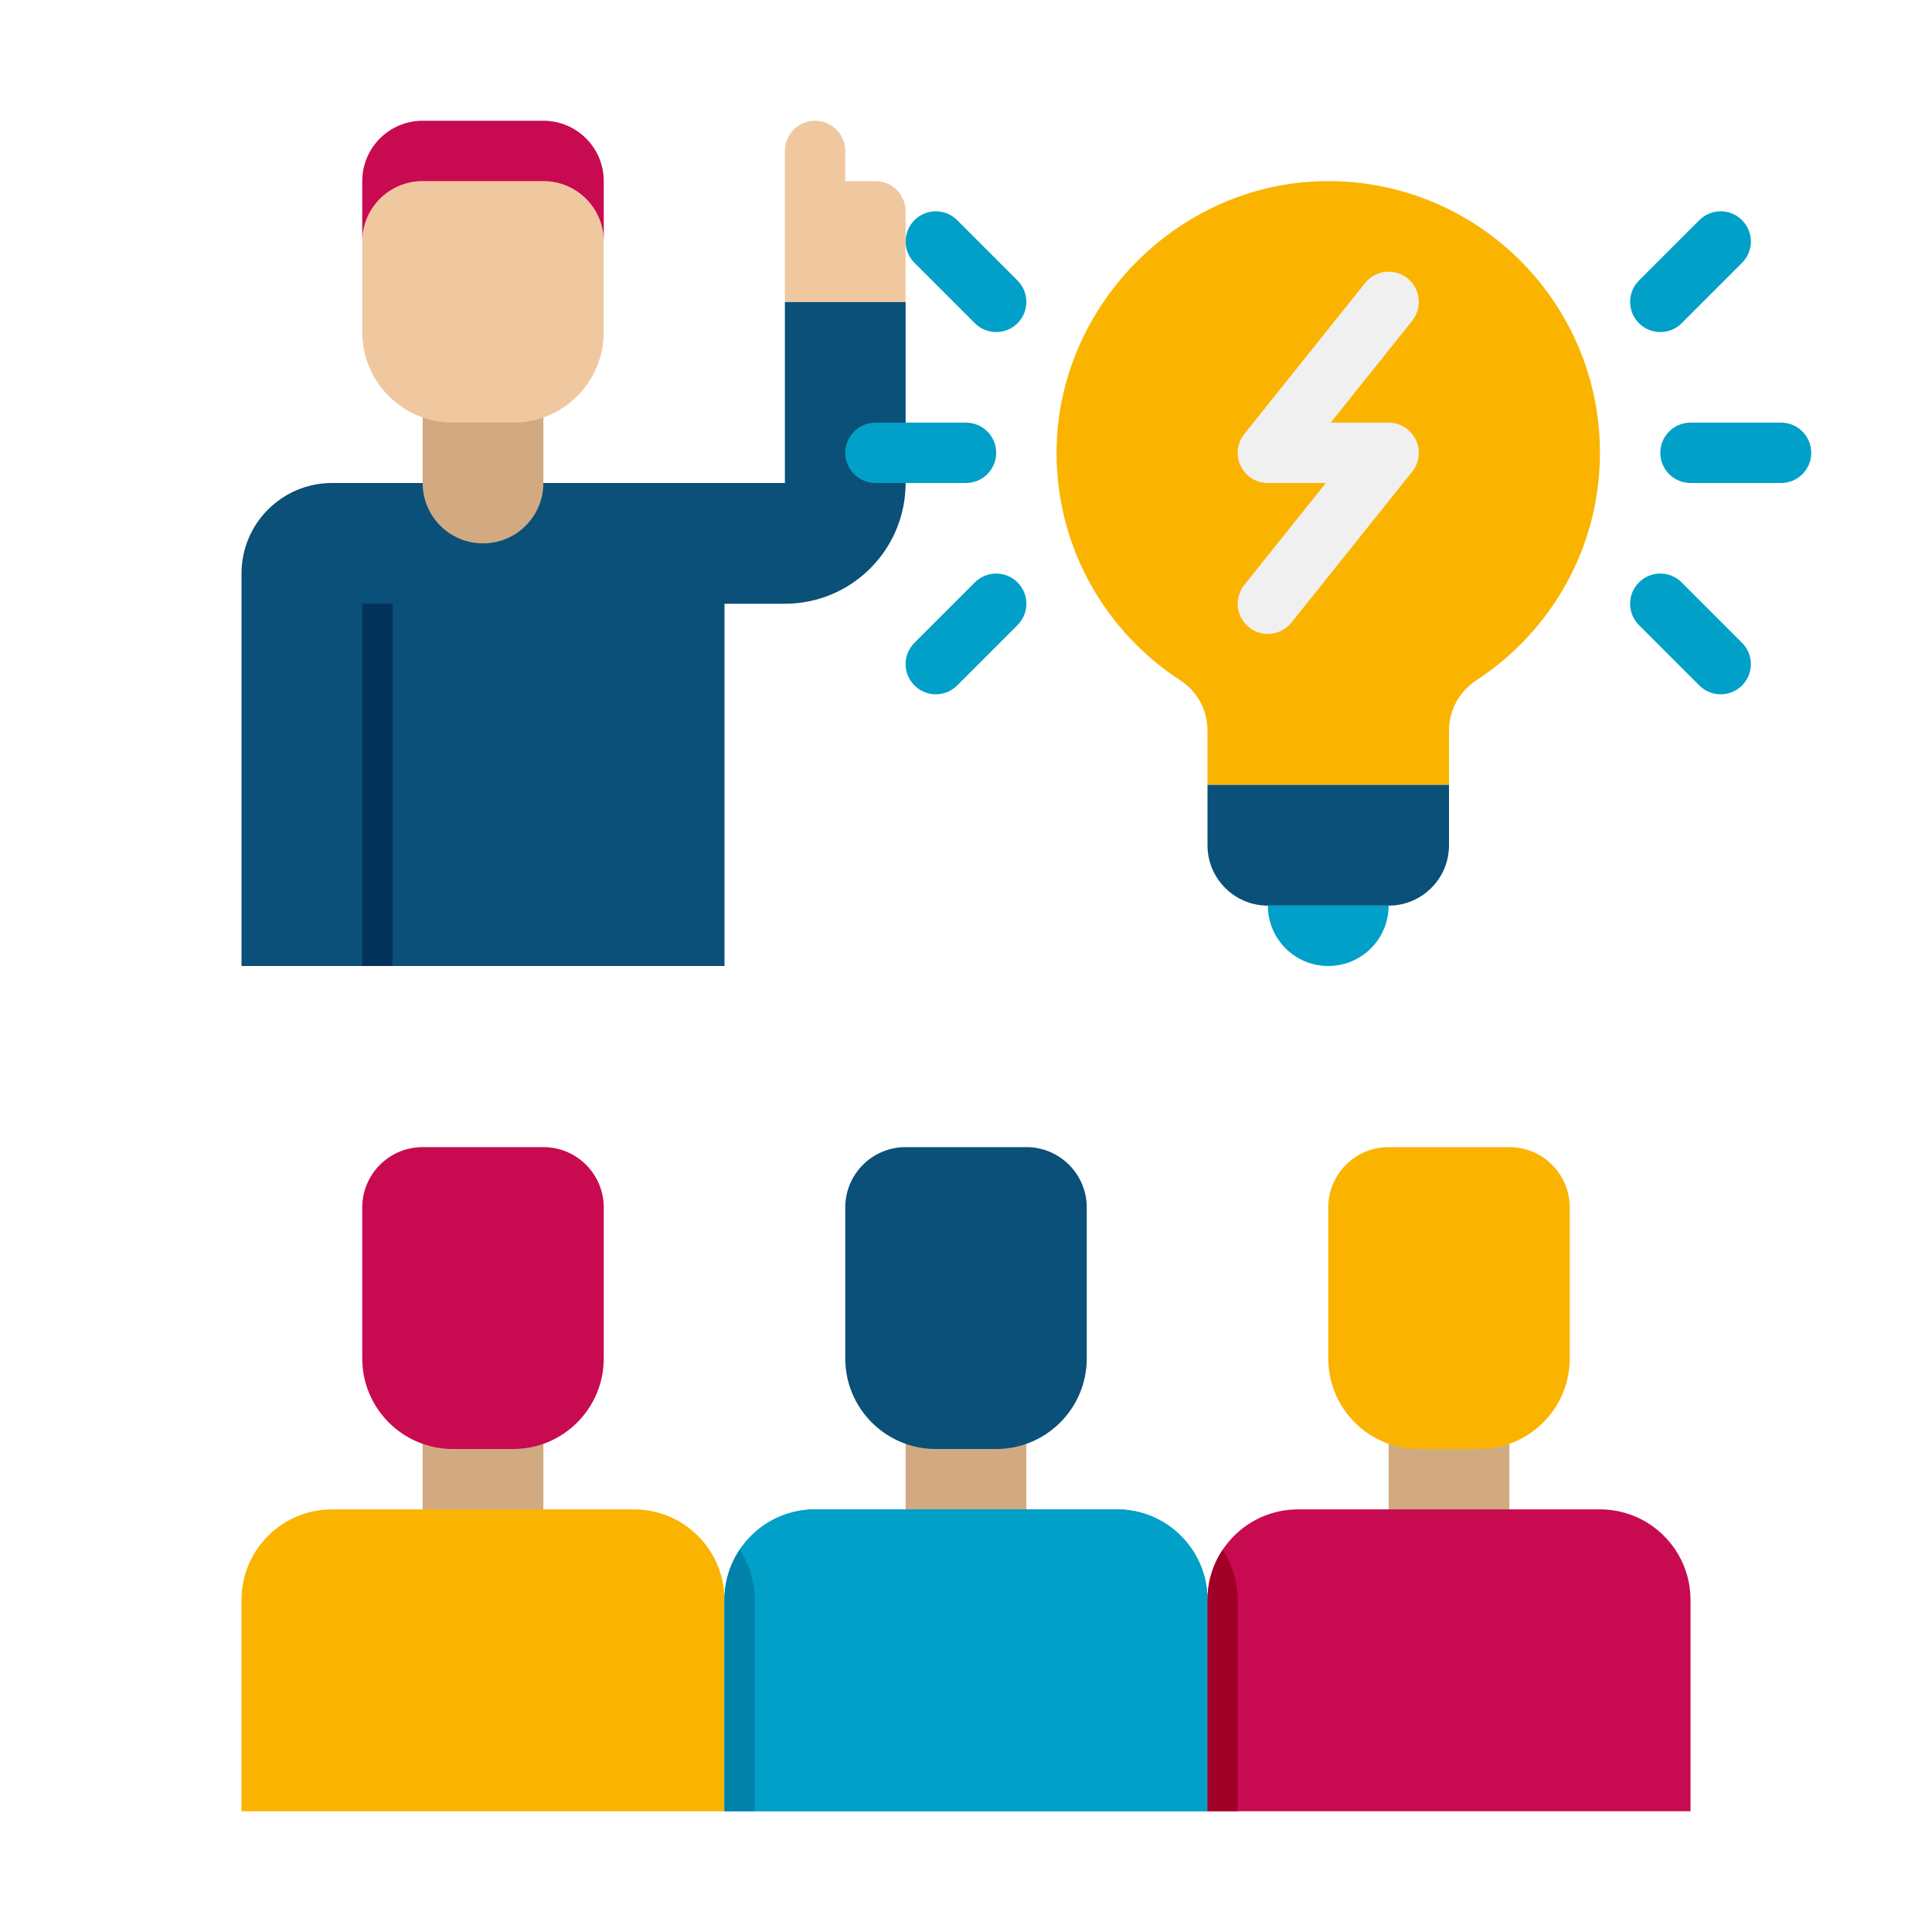 <svg xmlns="http://www.w3.org/2000/svg" height="512" viewBox="0 0 64 64" width="512"><g id="Icons"><g><g><g><path d="m16 52c-1.105 0-2-.895-2-2v-3h4v3c0 1.105-.895 2-2 2z" fill="#d2aa82"></path></g><g><path d="m18 38h-4c-1.105 0-2 .895-2 2v5c0 1.657 1.343 3 3 3h2c1.657 0 3-1.343 3-3v-5c0-1.105-.895-2-2-2z" fill="#c80a50"></path></g><g><path d="m24 60h-16v-7c0-1.657 1.343-3 3-3h10c1.657 0 3 1.343 3 3z" fill="#fab400"></path></g></g><g><g><path d="m32 52c-1.105 0-2-.895-2-2v-3h4v3c0 1.105-.895 2-2 2z" fill="#d2aa82"></path></g><g><path d="m34 38h-4c-1.105 0-2 .895-2 2v5c0 1.657 1.343 3 3 3h2c1.657 0 3-1.343 3-3v-5c0-1.105-.895-2-2-2z" fill="#0a5078"></path></g><g><path d="m40 60h-16v-7c0-1.657 1.343-3 3-3h10c1.657 0 3 1.343 3 3z" fill="#00a0c8"></path></g><g><path d="m40 60h-16v-7c0-1.657 1.343-3 3-3h10c1.657 0 3 1.343 3 3z" fill="#00a0c8"></path></g><g><path d="m24.5 51.342c-.316.475-.5 1.045-.5 1.658v7h1v-7c0-.613-.184-1.183-.5-1.658z" fill="#0082aa"></path></g></g><g><g><path d="m48 52c-1.105 0-2-.895-2-2v-3h4v3c0 1.105-.895 2-2 2z" fill="#d2aa82"></path></g><g><path d="m50 38h-4c-1.105 0-2 .895-2 2v5c0 1.657 1.343 3 3 3h2c1.657 0 3-1.343 3-3v-5c0-1.105-.895-2-2-2z" fill="#fab400"></path></g><g><path d="m56 60h-16v-7c0-1.657 1.343-3 3-3h10c1.657 0 3 1.343 3 3z" fill="#c80a50"></path></g><g><path d="m40.5 51.342c-.316.475-.5 1.045-.5 1.658v7h1v-7c0-.613-.184-1.183-.5-1.658z" fill="#a00028"></path></g></g><g><path d="m26 10v6h-15c-1.657 0-3 1.343-3 3v13h16v-12h2c2.209 0 4-1.791 4-4v-6z" fill="#0a5078"></path><g><g><path d="m16 18c-1.105 0-2-.895-2-2v-3h4v3c0 1.105-.895 2-2 2z" fill="#d2aa82"></path></g><g><path d="m17 14h-2c-1.657 0-3-1.343-3-3v-3c0-1.105.895-2 2-2h4c1.105 0 2 .895 2 2v3c0 1.657-1.343 3-3 3z" fill="#f0c8a0"></path></g><g><path d="m18 6h-4c-1.105 0-2 .895-2 2v-2c0-1.105.895-2 2-2h4c1.105 0 2 .895 2 2v2c0-1.105-.895-2-2-2z" fill="#c80a50"></path></g></g><g><path d="m29 6h-1v-1c0-.552-.448-1-1-1s-1 .448-1 1v5h4v-3c0-.552-.448-1-1-1z" fill="#f0c8a0"></path></g><g><path d="m12 20h1v12h-1z" fill="#00325a"></path></g></g><g><g><g><path d="m53 15c0-5.063-4.18-9.149-9.278-8.996-4.799.145-8.739 4.227-8.722 9.028.011 3.153 1.648 5.918 4.113 7.515.558.362.887.988.887 1.654v1.799h8v-1.799c0-.675.344-1.3.909-1.668 2.461-1.605 4.091-4.376 4.091-7.533z" fill="#fab400"></path></g><g><path d="m48 26h-8v2c0 1.105.895 2 2 2h4c1.105 0 2-.895 2-2z" fill="#0a5078"></path></g><g><path d="m44 32c-1.105 0-2-.895-2-2h4c0 1.105-.895 2-2 2z" fill="#00a0c8"></path></g></g><g><path d="m42 21c-.219 0-.44-.072-.624-.219-.432-.345-.501-.974-.156-1.405l2.7-3.375h-1.92c-.384 0-.735-.22-.901-.567-.167-.346-.12-.758.121-1.058l4-5c.345-.432.976-.501 1.405-.156.432.345.501.974.156 1.405l-2.7 3.375h1.919c.384 0 .735.22.901.567.167.346.12.758-.121 1.058l-4 5c-.197.247-.488.375-.78.375z" fill="#f0f0f0"></path></g><g><path d="m59 16h-3c-.552 0-1-.448-1-1s.448-1 1-1h3c.552 0 1 .448 1 1s-.448 1-1 1z" fill="#00a0c8"></path></g><g><path d="m55 11c-.256 0-.512-.098-.707-.293-.391-.391-.391-1.023 0-1.414l2-2c.391-.391 1.023-.391 1.414 0s.391 1.023 0 1.414l-2 2c-.195.195-.451.293-.707.293z" fill="#00a0c8"></path></g><g><path d="m57 23c-.256 0-.512-.098-.707-.293l-2-2c-.391-.391-.391-1.023 0-1.414s1.023-.391 1.414 0l2 2c.391.391.391 1.023 0 1.414-.195.195-.451.293-.707.293z" fill="#00a0c8"></path></g><g><path d="m32 16h-3c-.552 0-1-.448-1-1s.448-1 1-1h3c.552 0 1 .448 1 1s-.448 1-1 1z" fill="#00a0c8"></path></g><g><path d="m33 11c-.256 0-.512-.098-.707-.293l-2-2c-.391-.391-.391-1.023 0-1.414s1.023-.391 1.414 0l2 2c.391.391.391 1.023 0 1.414-.195.195-.451.293-.707.293z" fill="#00a0c8"></path></g><g><path d="m31 23c-.256 0-.512-.098-.707-.293-.391-.391-.391-1.023 0-1.414l2-2c.391-.391 1.023-.391 1.414 0s.391 1.023 0 1.414l-2 2c-.195.195-.451.293-.707.293z" fill="#00a0c8"></path></g></g></g></g></svg>